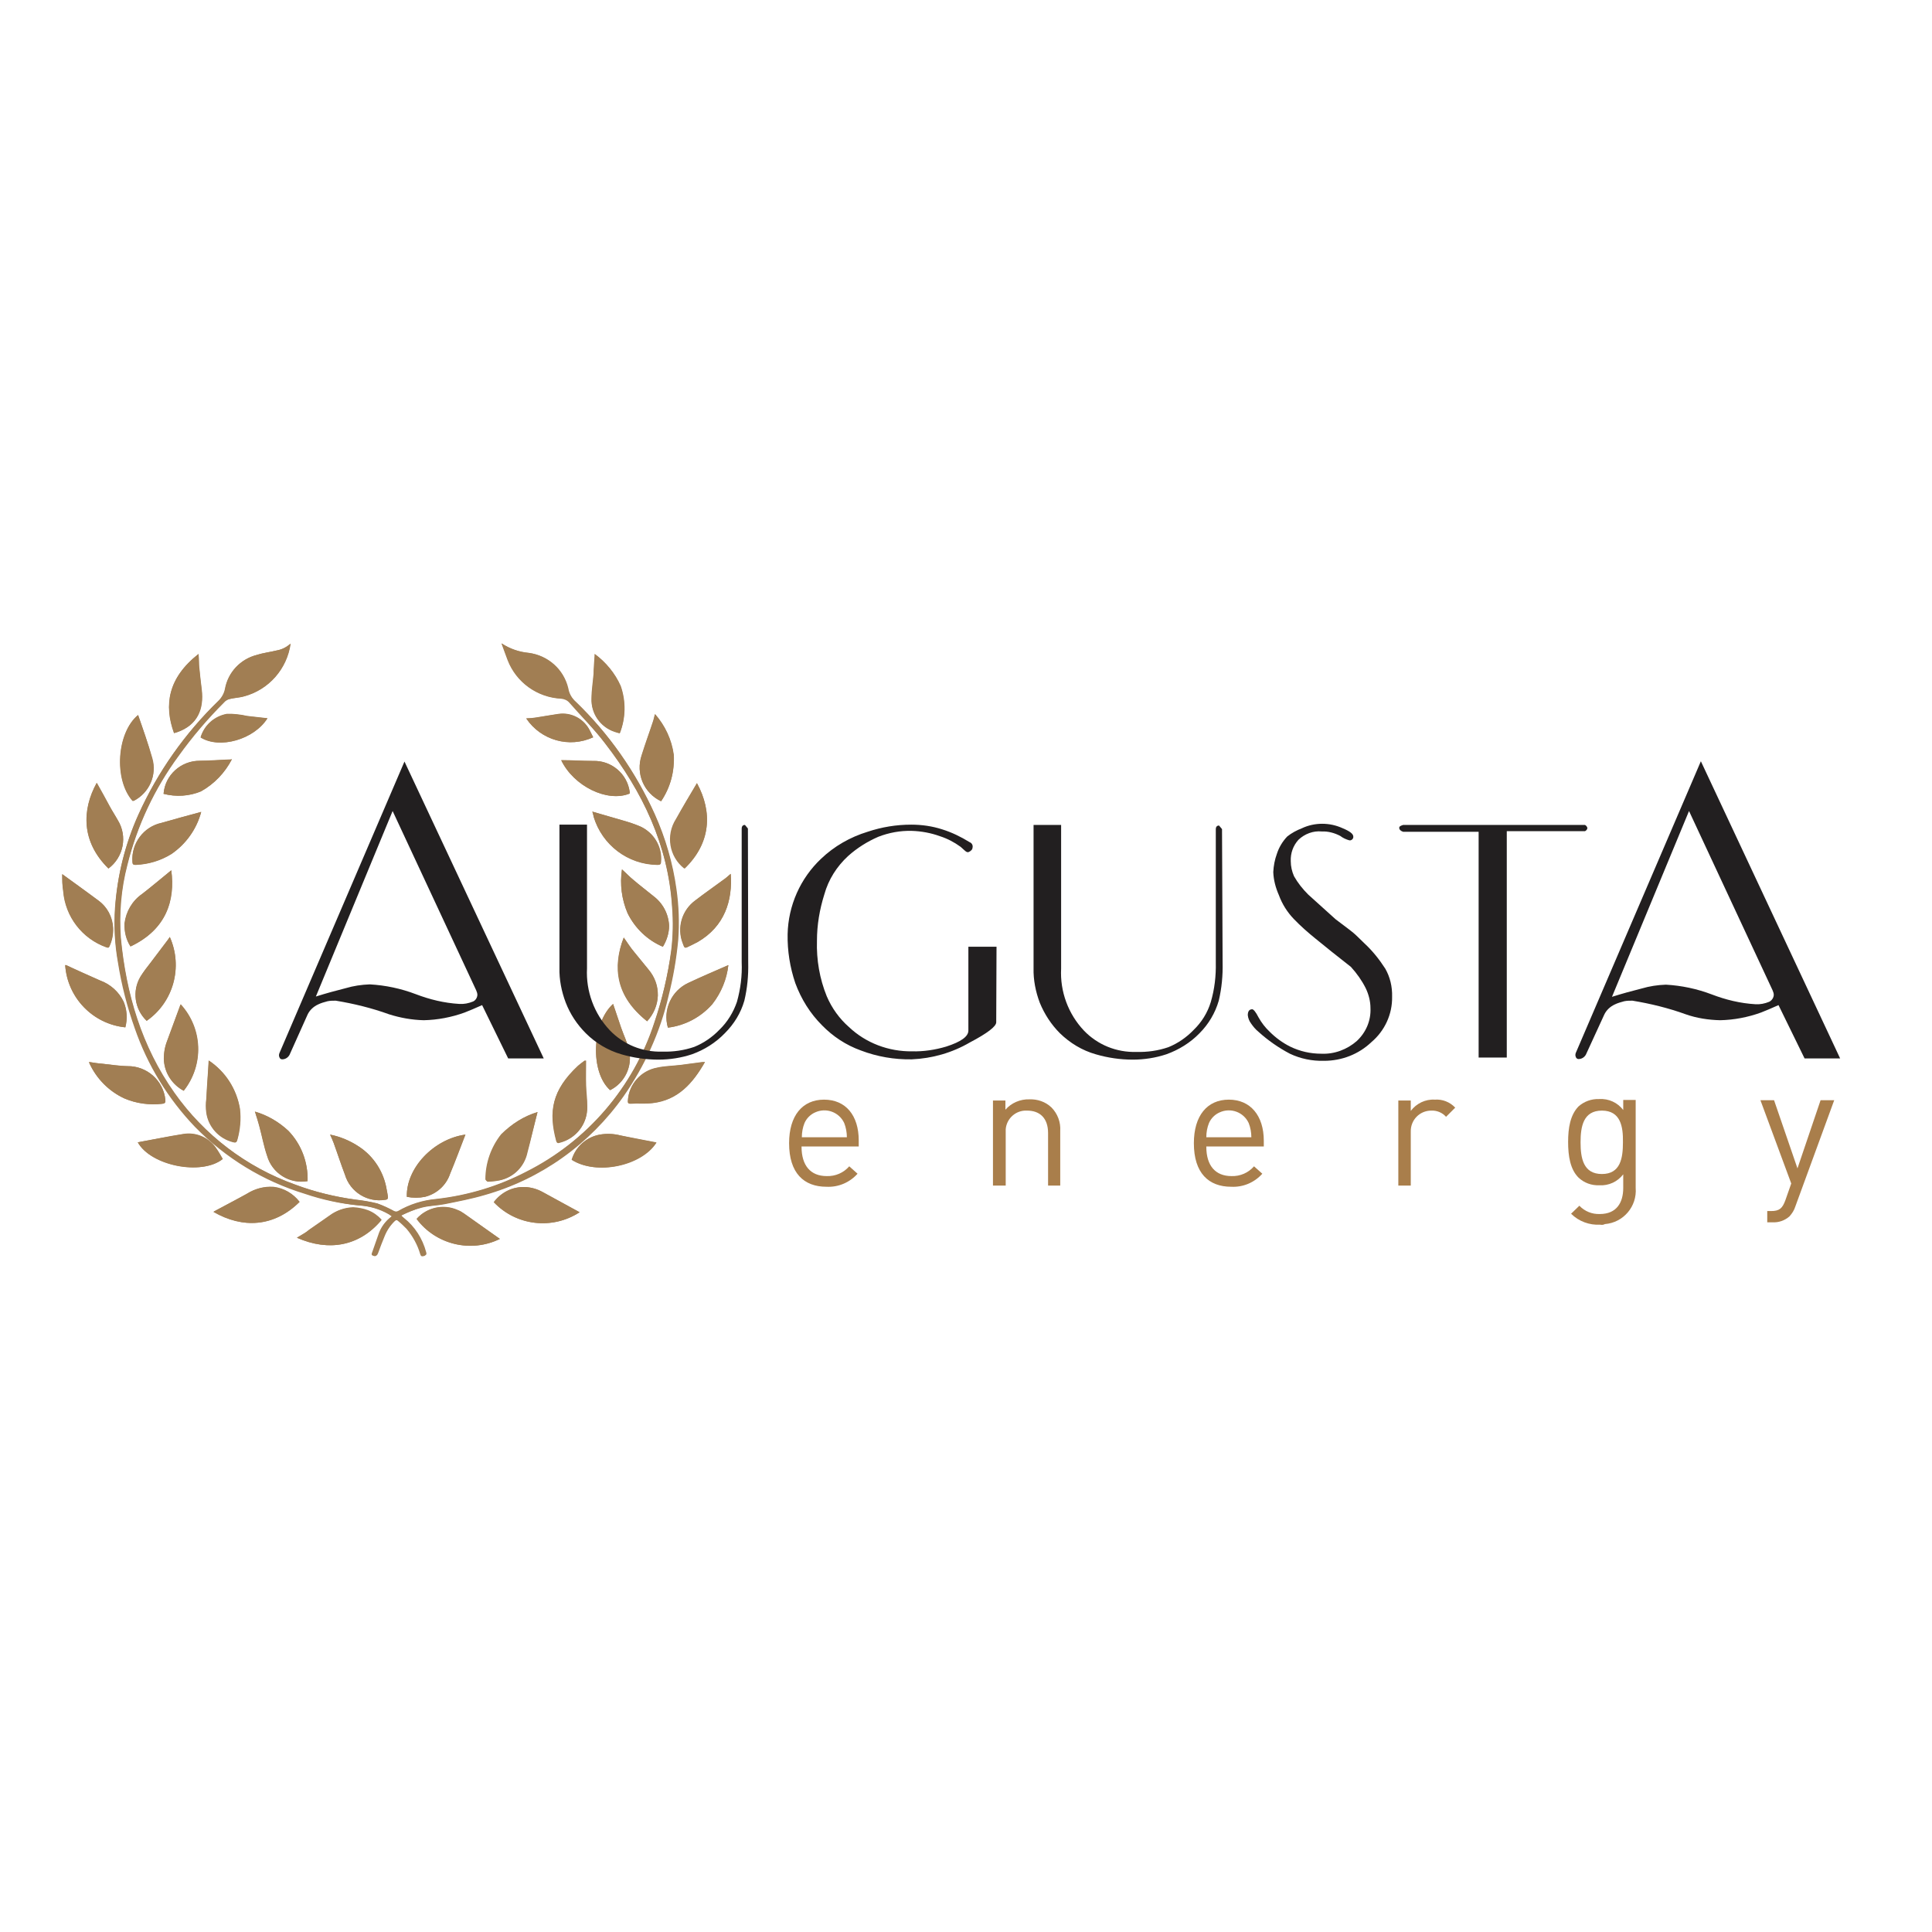 <?xml version="1.0" encoding="UTF-8"?> <svg xmlns="http://www.w3.org/2000/svg" xmlns:xlink="http://www.w3.org/1999/xlink" version="1.1" id="layer" x="0px" y="0px" viewBox="0 0 652 652" style="enable-background:new 0 0 652 652;" xml:space="preserve"> <style type="text/css"> .st0{fill:#A97E4B;} .st1{fill:#A17E53;} .st2{fill:#221F20;} </style> <path class="st0" d="M270.5,387c0,6.3,3,9.9,8.5,9.9c2.9,0.1,5.7-1.1,7.6-3.3l2.8,2.5c-2.7,3-6.5,4.6-10.5,4.4 c-7.6,0-12.6-4.6-12.6-14.7c0-9.3,4.5-14.7,11.8-14.7s11.7,5.3,11.7,13.8v2H270.5z M284.9,379c-1.7-3.7-6.1-5.3-9.8-3.6 c-1.6,0.7-2.9,2-3.6,3.6c-0.6,1.5-0.9,3.1-0.9,4.8h15.2C285.8,382.2,285.5,380.5,284.9,379L284.9,379z"></path> <path class="st0" d="M353.7,400.1v-17.7c0-5.1-2.8-7.6-7.1-7.6c-3.7-0.2-6.9,2.6-7.2,6.3c0,0.4,0,0.9,0,1.3v17.7h-4.3v-28.7h4.2v3.1 c2-2.3,5-3.6,8.1-3.5c2.7-0.1,5.4,0.8,7.4,2.7c2.1,2.1,3.2,5,3,8v18.4L353.7,400.1z"></path> <path class="st0" d="M407.1,387c0,6.3,3,9.9,8.5,9.9c2.9,0.1,5.7-1.1,7.6-3.3l2.8,2.5c-2.7,3-6.5,4.6-10.5,4.4 c-7.6,0-12.6-4.6-12.6-14.7c0-9.3,4.5-14.7,11.8-14.7c7.3,0,11.8,5.4,11.8,13.9v1.9H407.1z M421.4,379c-1.7-3.7-6.1-5.3-9.8-3.6 c-1.6,0.7-2.9,2-3.6,3.6c-0.6,1.5-0.9,3.1-0.9,4.8h15.2C422.3,382.2,422,380.5,421.4,379L421.4,379z"></path> <path class="st0" d="M488,376.9c-1.2-1.4-3.1-2.2-5-2.1c-3.9,0-7,3.2-6.9,7.1c0,0.2,0,0.4,0,0.6v17.6h-4.2v-28.7h4.2v3.5 c1.9-2.5,4.9-4,8.1-3.8c2.6-0.2,5.1,0.8,6.9,2.7L488,376.9z"></path> <path class="st0" d="M540,413.3c-3.6,0.2-7.2-1.1-9.8-3.7l2.8-2.7c1.8,1.9,4.3,2.9,6.9,2.8c5.7,0,7.9-3.9,7.9-8.8v-4.6 c-1.9,2.5-4.9,3.9-8.1,3.7c-2.6,0.1-5.1-0.8-7-2.6c-2.8-2.8-3.5-7.3-3.5-12c0-4.7,0.7-9.1,3.5-12c1.9-1.7,4.4-2.6,7-2.5 c3.2-0.2,6.2,1.2,8.1,3.7v-3.4h4.2v29.7c0.5,6.2-4.1,11.7-10.4,12.2C541.1,413.4,540.5,413.4,540,413.3z M540.6,374.8 c-6.3,0-7.2,5.4-7.2,10.7c0,5.3,0.9,10.7,7.2,10.7s7.1-5.4,7.1-10.7C547.8,380.2,546.9,374.8,540.6,374.8L540.6,374.8z"></path> <path class="st0" d="M605.9,407.1c-0.4,1.3-1.1,2.4-2,3.4c-1.6,1.4-3.6,2.1-5.7,2h-1.8v-3.8h1.3c2.8,0,3.8-0.9,4.8-3.6l2-5.7 l-10.4-28.1h4.6l7.9,23l7.8-23h4.6L605.9,407.1z"></path> <path class="st1" d="M135.4,410.2c2.1-1,4.3-1.9,6.6-2.7c2.5-0.7,5.3-0.7,7.8-1.2c4.6-0.9,9.1-1.8,13.6-3.1 c19-5.4,35.5-17.2,46.9-33.4c7.1-10.2,12.3-21.7,15.1-33.8c1.7-6.3,2.8-12.7,3.3-19.1c0.4-5.7,0.2-11.4-0.6-17 c-1.2-8.7-3.7-17.3-7.3-25.3c-6.4-14.2-15.4-27-26.6-37.8c-1.3-1.2-2.3-2.8-2.6-4.6c-1.5-6.3-6.8-11-13.2-11.9 c-3.3-0.3-6.4-1.4-9.2-3.2c0.8,2.1,1.4,3.9,2.1,5.7c2.9,7.5,10,12.6,18.1,13c1,0.1,2,0.5,2.7,1.3c4,4.6,8.5,9,12.1,13.8 c12.6,16.3,21.3,34.2,22.6,55.2c0.4,4.9,0.3,9.8-0.3,14.7c-1.1,8.3-3,16.4-5.7,24.3c-7.1,21.9-22.7,40-43.2,50.3 c-9.4,4.9-19.7,8-30.3,9.2c-4.6,0.4-9.1,1.8-13,4.1c-0.4,0.2-0.9,0.2-1.3,0c-1.8-1-3.7-1.9-5.7-2.6c-2.4-0.6-4.9-1-7.4-1.3 c-7-0.9-13.8-2.6-20.4-5.1c-16.5-5.9-30.8-16.8-40.9-31.1c-11-15.6-16.1-33.3-17.9-52.1c-0.7-8.3,0.1-16.6,2.2-24.7 c3.4-13.3,9.2-25.8,17.3-36.8c4.6-6.5,9.7-12.5,15.3-18.1c0.5-0.5,1.2-0.9,1.9-1c1.6-0.4,3.3-0.5,4.9-0.9 c8.3-2.2,14.5-9.3,15.7-17.8c-1.3,1.2-2.9,2-4.6,2.3c-2.2,0.6-4.5,0.8-6.7,1.5c-5.6,1.4-9.8,5.9-10.8,11.5c-0.3,1.5-1.1,2.9-2.2,4 c-11.3,11-20.5,24-27,38.4c-4.5,10-7.1,20.6-7.9,31.5c-0.4,6.1-0.1,12.3,1,18.4c1.2,7.6,3.1,15,5.7,22.3 c4.3,12.4,11.2,23.7,20.3,33.2c10.3,10.5,23,18.3,37.1,22.6c5.9,2,12,3.3,18.1,3.9c3.6,0.2,7.1,1.2,10.2,3l1,0.7 c-2.2,1.6-3.8,3.8-4.6,6.4l-2,5.7c-0.2,0.5-0.4,1,0.4,1.2c0.8,0.3,1,0,1.3-0.7c0.7-1.9,1.4-3.8,2.2-5.7c0.8-2,2-3.8,3.6-5.3 c0.5-0.4,0.8-0.5,1.3,0c1,0.8,1.9,1.7,2.8,2.6c2.1,2.5,3.7,5.4,4.6,8.5c0.2,0.7,0.5,0.9,1.2,0.7c0.7-0.2,0.7-0.6,0.5-1.2 c-1.1-4.6-3.8-8.6-7.5-11.5L135.4,410.2z M57.8,293.7c-3.3,2.7-6.5,5.3-9.8,8c-3.3,2.3-5.4,5.9-5.9,9.9c-0.2,2.7,0.5,5.5,2,7.8 C56.1,313.7,59.1,303.9,57.8,293.7z M49.5,344.5c9.1-6.3,12.3-18.2,7.8-28.3l-0.6,0.9l-5.9,7.8c-1.2,1.5-2.4,3.1-3.4,4.7 C44.5,334.4,45.4,340.6,49.5,344.5z M197.7,357.9h-0.4c-0.8,0.6-1.6,1.2-2.3,1.8c-8.6,8.1-9.9,15.2-7.2,25.2 c0.2,0.7,0.5,0.7,1.1,0.6c5.6-1.3,9.5-6.4,9.3-12.2c0-2.3-0.3-4.6-0.4-7c-0.1-2.8,0-5.6,0-8.4V357.9z M221.4,385.5 c-4-0.8-8-1.5-11.9-2.3c-2.3-0.6-4.7-0.7-7-0.3c-4.5,0.8-8.2,4.1-9.5,8.5c8.3,5.3,23.4,2.2,28.5-5.7V385.5z M21,295 c0,1.9,0,3.8,0.3,5.7c0.7,8.7,6.4,16.1,14.6,19c0.6,0.2,0.8,0,1-0.4c0.9-1.9,1.3-4,1.2-6.2c-0.2-3.6-2-7-4.9-9.2 C29.2,300.9,25.1,298,21,295z M235.2,264.3c-2.4,4-4.8,8-7.1,12.1c-3.5,5.5-2.3,12.7,2.8,16.7C240,284.6,240.5,274,235.2,264.3z M210.5,316.4c-3.8,9.9-2.5,20,7.9,28.3c2.2-2.4,3.5-5.5,3.6-8.7c0-3.2-1.1-6.3-3.2-8.8c-1.6-2-3.3-4-4.9-6 C212.7,319.7,211.6,318.1,210.5,316.4z M30.1,358.4c0,0.1,0,0.2,0,0.3c2.4,5.3,6.6,9.6,11.9,12c4,1.7,8.4,2.3,12.7,1.8 c1,0,1.2-0.5,1.1-1.4c-0.7-6.5-6.2-11.4-12.8-11.3c-2.8,0-5.7-0.5-8.3-0.8C33.2,358.9,31.7,358.7,30.1,358.4z M67.9,274 c-4.5,1.2-8.9,2.4-13.4,3.7c-6,1.3-10.2,6.9-9.8,13.1c0,0.8,0.3,1.1,1.1,1c4.2-0.1,8.4-1.4,12-3.6C62.8,284.8,66.3,279.8,67.9,274z M46.5,385.5c4.4,7.8,21.5,11.3,28.6,5.7c-0.7-1.2-1.4-2.4-2.2-3.6c-2.5-3.7-6.9-5.6-11.3-4.8C56.6,383.6,51.5,384.6,46.5,385.5z M209.9,293.4c-0.8,5-0.1,10.1,1.9,14.8c2.5,5.1,6.7,9.1,11.9,11.3c1.3-2.1,2.1-4.6,2.1-7.1c-0.2-4-2.1-7.6-5.3-10 c-2.2-1.8-4.6-3.6-6.8-5.5C212.5,295.9,211.4,294.7,209.9,293.4z M206.9,338.8c-7.2,6.5-7.8,23-1,29.1c5-2.5,7.6-8.1,6.4-13.5 c-0.6-2.6-1.8-5.1-2.7-7.6C208.7,344.2,207.8,341.5,206.9,338.8z M36.6,293.1c5.1-3.8,6.5-10.9,3.2-16.3c-0.9-1.6-2-3.2-2.8-4.8 c-1.4-2.6-2.8-5.2-4.3-7.8C27.6,273.4,27.4,284.1,36.6,293.1z M70.5,357.9c-0.3,4.4-0.6,8.6-0.8,12.9c-0.2,1.5-0.2,3.1,0,4.6 c0.7,4.9,4.3,8.8,9.1,10c0.8,0.3,1.1,0,1.3-0.7c1-3.4,1.3-7,0.9-10.5C79.9,367.6,76.1,361.7,70.5,357.9L70.5,357.9z M195.6,409.1 l-12.5-6.8c-1.8-1-3.8-1.6-5.9-1.7c-4.2-0.2-8.1,1.8-10.6,5.1C174.2,413.7,186.4,415.1,195.6,409.1z M223.1,270.4 c3.1-4.6,4.6-10.1,4.2-15.7c-0.7-5.1-2.9-9.8-6.3-13.7c-0.3,1-0.4,1.8-0.7,2.6c-1.2,3.7-2.6,7.4-3.8,11.3 C214.5,261,217.3,267.6,223.1,270.4L223.1,270.4z M246.6,294.9c-0.8,0.7-1.6,1.4-2.4,2c-3.1,2.3-6.3,4.5-9.4,6.9 c-4.6,3.3-6.4,9.3-4.3,14.6c0.6,1.7,0.7,1.7,2.2,0.9c0.9-0.5,1.8-0.9,2.8-1.4C244.6,312.6,247.2,303.9,246.6,294.9z M237.9,358.4 H237c-2.5,0.3-5,0.7-7.6,1c-2.5,0.3-5.2,0.3-7.7,0.9c-5.4,1-9.5,5.6-9.8,11.1c0,0.7,0,1.1,0.9,1c2.5,0,5,0,7.4-0.2 C228.8,371.2,233.8,365.6,237.9,358.4z M101.1,405.6c-2.1-2.8-5.3-4.7-8.8-5.1c-3.1-0.2-6.2,0.6-8.9,2.3c-3.5,2-7.1,3.8-10.6,5.7 l-0.7,0.4C81.8,414.7,92.5,414.1,101.1,405.6z M42.3,346.7c0.7-2.9,0.5-5.9-0.6-8.7c-1.6-3.3-4.5-5.9-7.9-7.1 c-3.8-1.7-7.6-3.3-11.5-5.2c-0.1,0-0.2,0-0.3,0C22.8,336.7,31.4,345.6,42.3,346.7z M46.6,241.3c-7.2,5.9-8.3,21.7-1.9,29 c0.1,0,0.3,0,0.4,0c5.3-2.7,7.9-8.7,6.2-14.4C50,250.9,48.3,246.1,46.6,241.3z M245.8,325.7c-4.6,2-9.1,3.9-13.5,6 c-5.7,2.6-8.6,9-6.9,15.1c5.8-0.7,11.1-3.5,15-7.9C243.4,335,245.3,330.5,245.8,325.7z M103.8,398.6c0.2-6.3-2.1-12.4-6.5-17 c-3.2-3-7.1-5.3-11.3-6.5c0.6,1.8,1.1,3.4,1.5,5c0.9,3.3,1.5,6.7,2.6,9.9C91.8,396,97.8,399.7,103.8,398.6z M199.9,273.9 c0.2,0.6,0.3,1.2,0.5,1.8c2.8,9.5,11.5,16.1,21.5,16.2c0.8,0,1.2-0.2,1.2-1c0.5-5.1-2.4-9.9-7-12c-1.9-0.8-3.8-1.4-5.8-2 C206.8,275.9,203.4,274.9,199.9,273.9z M62,368.1c6.9-8.7,6.5-21-1-29.2c-1.5,4.1-3.1,8.3-4.6,12.5c-0.8,2.1-1.2,4.4-1,6.6 C55.6,362.2,58.2,366.1,62,368.1z M181.4,375.3c-4.7,1.4-8.9,4.1-12.1,7.7c-3.5,4.3-5.4,9.7-5.3,15.2c0,0.2,0.5,0.7,0.7,0.6 c1.4,0,2.8-0.2,4.1-0.5c4.6-1,8.2-4.6,9.2-9.3C179.2,384.5,180.2,379.9,181.4,375.3z M100.2,417.7c10.8,4.8,21.2,2.8,28.6-6.1 c-1.3-1.4-2.8-2.5-4.6-3.2c-1.6-0.6-3.3-0.9-5-1c-2.9,0.1-5.7,1.1-8,2.8c-2.3,1.6-4.6,3.2-6.9,4.8 C103.1,416.1,101.7,416.8,100.2,417.7z M168.7,418.1l-12.1-8.5c-0.7-0.5-1.4-0.9-2.2-1.2c-4.8-2.1-10.4-0.9-13.8,3 C147.1,420.1,159,422.9,168.7,418.1z M111.4,382.9c0.5,1,0.9,1.9,1.2,2.8c1.3,3.6,2.5,7.2,3.8,10.7c1.8,5.8,7.6,9.5,13.6,8.5 c0.7,0,1-0.4,0.9-1.1c-0.1-0.7-0.3-1.5-0.4-2.3c-0.9-5.9-4.3-11.2-9.3-14.5C118.2,385,114.9,383.6,111.4,382.9z M157.1,382.9 c-10.8,1.5-20.1,11.3-19.8,21c2,0.4,4.1,0.4,6.1,0c4-1,7.2-3.9,8.5-7.8C153.7,391.8,155.4,387.3,157.1,382.9L157.1,382.9z M67,220.7 c-10.4,8.1-11.7,17.3-8.3,26.7l1-0.3c6.9-2.4,9.1-7.8,8.3-14.4c-0.3-2.4-0.5-4.8-0.8-7.2C67.2,224,67.2,222.4,67,220.7z M200.7,220.7c0,0.5,0,0.9,0,1.2c0,1.8-0.2,3.6-0.3,5.4c-0.2,2.8-0.6,5.7-0.7,8.3c-0.3,5.1,2.9,9.7,7.8,11.3 c0.5,0.2,1.1,0.3,1.7,0.5c2-5.1,2.1-10.7,0.3-15.9C207.6,227.2,204.5,223.5,200.7,220.7z M55.2,267.9c4.2,1.1,8.7,0.8,12.7-0.9 c4.4-2.5,8-6.2,10.4-10.8c-0.3,0.1-0.7,0.1-1,0.1c-3.3,0.1-6.6,0.4-9.8,0.4C61.1,256.7,55.7,261.5,55.2,267.9z M189.4,256.6 c4.2,8.7,15.5,14.3,23.1,11.2c0-0.2,0-0.4,0-0.6c-0.8-6.1-6.2-10.6-12.3-10.4C196.5,256.8,193,256.6,189.4,256.6L189.4,256.6z M67.7,248.9c6.4,4,18.1,0.7,22.6-6.5h-0.6l-6.2-0.7c-2.3-0.5-4.6-0.7-6.9-0.7C72.4,241.8,69,244.8,67.7,248.9L67.7,248.9z M200.2,248.9c-0.4-0.8-0.8-1.6-1.2-2.4c-2-3.9-6.2-6.1-10.5-5.5c-2.5,0.3-5,0.8-7.5,1.2c-1.1,0.2-2.2,0.2-3.4,0.3 c5,7.4,14.6,10,22.6,6.3V248.9z"></path> <path class="st1" d="M135.4,410.2l0.9,0.8c3.7,2.9,6.3,7,7.5,11.5c0.2,0.6,0.2,1-0.5,1.2c-0.7,0.2-1,0-1.2-0.7 c-0.9-3.1-2.4-6-4.6-8.5c-0.9-0.9-1.8-1.8-2.8-2.6c-0.5-0.4-0.8-0.3-1.3,0c-1.6,1.5-2.8,3.3-3.6,5.3c-0.8,1.9-1.5,3.8-2.2,5.7 c-0.3,0.7-0.5,1-1.3,0.7c-0.8-0.3-0.6-0.7-0.4-1.2l2-5.7c0.8-2.6,2.4-4.8,4.6-6.4l-1-0.5c-3.1-1.8-6.6-2.8-10.2-3 c-6.2-0.6-12.2-2-18.1-4C89,398.4,76.3,390.6,66,380.1c-9.1-9.5-16.1-20.8-20.4-33.2c-2.5-7.3-4.4-14.7-5.7-22.3 c-1.1-6-1.4-12.2-1-18.3c0.7-10.9,3.4-21.6,7.9-31.5c6.5-14.4,15.7-27.4,27-38.3c1.2-1,2-2.4,2.2-4c1-5.6,5.2-10.1,10.8-11.5 c2.2-0.7,4.5-1,6.7-1.5c1.7-0.3,3.3-1.1,4.6-2.3c-1.2,8.6-7.4,15.6-15.7,17.8c-1.6,0.5-3.3,0.5-4.9,0.9c-0.7,0.2-1.4,0.6-1.9,1.2 c-5.6,5.6-10.7,11.6-15.3,18c-8.1,11-14,23.5-17.3,36.8c-2.1,8-2.8,16.4-2.2,24.7c1.8,18.8,7,36.5,18.1,52.2 c10.1,14.3,24.4,25.2,40.9,31.1c6.6,2.4,13.4,4,20.3,5c2.5,0.3,4.9,0.7,7.3,1.3c1.9,0.7,3.8,1.6,5.7,2.6c0.4,0.2,0.9,0.2,1.3,0 c4-2.3,8.4-3.7,13-4.1c10.6-1.2,20.9-4.3,30.3-9.2c20.5-10.4,36.1-28.5,43.2-50.4c2.6-7.9,4.5-16.1,5.7-24.3 c0.6-4.9,0.7-9.8,0.3-14.7c-1.4-20.9-10-38.9-22.6-55.2c-3.7-4.8-8-9.2-12-13.9c-0.7-0.8-1.6-1.3-2.7-1.3c-8-0.3-15.1-5.3-18.1-12.8 c-0.7-1.8-1.3-3.5-2.1-5.7c2.7,1.8,5.9,2.9,9.2,3.2c6.4,0.8,11.7,5.5,13.2,11.9c0.3,1.8,1.2,3.4,2.6,4.6 c11.2,10.8,20.2,23.7,26.6,37.9c3.6,8,6.1,16.6,7.3,25.3c0.8,5.6,1,11.3,0.6,17c-0.6,6.4-1.7,12.8-3.3,19.1 c-2.8,12.1-8,23.5-15.1,33.7c-11.4,16.2-27.9,28-46.9,33.4c-4.4,1.3-9.1,2.2-13.6,3.1c-2.6,0.5-5.3,0.5-7.8,1.2 C139.7,408.2,137.5,409.1,135.4,410.2z"></path> <path class="st1" d="M57.8,293.7c1.4,10.1-1.6,20-13.8,25.7c-1.5-2.3-2.1-5.1-2-7.8c0.5-4,2.6-7.6,5.9-9.9 C51.3,299.2,54.5,296.4,57.8,293.7z"></path> <path class="st1" d="M49.5,344.5c-4.1-3.9-4.9-10.1-2.1-14.9c1-1.6,2.2-3.2,3.4-4.7l5.9-7.8l0.6-0.9 C61.8,326.3,58.5,338.2,49.5,344.5z"></path> <path class="st1" d="M197.7,358c0,2.8,0,5.7,0,8.5c0,2.3,0.4,4.6,0.4,7c0.2,5.8-3.7,10.8-9.3,12.2c-0.6,0.2-0.9,0-1.1-0.6 c-2.7-10-1.4-17.1,7.2-25.2c0.7-0.7,1.5-1.2,2.3-1.8H197.7z"></path> <path class="st1" d="M221.4,385.6c-5.2,7.9-20.2,11.1-28.5,5.8c1.3-4.4,5-7.7,9.5-8.5c2.3-0.4,4.7-0.3,7,0.3 C213.5,384.1,217.4,384.8,221.4,385.6z"></path> <path class="st1" d="M21,295c4.1,3,8.2,5.9,12.2,8.9c3,2.1,4.8,5.5,5,9.2c0.1,2.1-0.3,4.2-1.2,6.2c-0.2,0.5-0.5,0.7-1,0.4 c-8.2-2.9-13.9-10.4-14.6-19C21,298.8,21,296.9,21,295z"></path> <path class="st1" d="M235.2,264.3c5.3,9.7,4.7,20.3-4.1,28.8c-5.1-4-6.3-11.3-2.8-16.7C230.4,272.3,232.9,268.3,235.2,264.3z"></path> <path class="st1" d="M210.5,316.4c1.2,1.6,2.2,3.3,3.5,4.8c1.6,2,3.3,4,4.9,6c2.1,2.5,3.2,5.5,3.1,8.7c-0.1,3.2-1.4,6.3-3.7,8.6 C207.8,336.4,206.6,326.4,210.5,316.4z"></path> <path class="st1" d="M30.1,358.4c1.5,0.2,3.1,0.5,4.6,0.6c2.8,0.3,5.7,0.7,8.3,0.8c6.5-0.1,12.1,4.8,12.8,11.3 c0.1,0.9,0,1.2-1.1,1.4c-4.3,0.5-8.7-0.1-12.7-1.8c-5.3-2.5-9.5-6.8-11.9-12.1C30.1,358.7,30.1,358.7,30.1,358.4z"></path> <path class="st1" d="M67.9,274c-1.5,5.8-5.1,10.8-10,14.2c-3.7,2.3-7.8,3.5-12.1,3.7c-0.8,0-1.1-0.2-1.1-1 c-0.5-6.2,3.7-11.9,9.8-13.2C59,276.4,63.5,275.2,67.9,274z"></path> <path class="st1" d="M46.5,385.5c5-0.9,10.1-2,15.2-2.8c4.4-0.8,8.8,1.1,11.3,4.8c0.8,1.1,1.5,2.4,2.2,3.6 C67.9,396.9,50.8,393.4,46.5,385.5z"></path> <path class="st1" d="M209.9,293.4c1.4,1.3,2.5,2.5,3.8,3.5c2.2,1.9,4.5,3.6,6.8,5.5c3.2,2.4,5.1,6,5.3,10c0,2.5-0.8,5-2.1,7.1 c-5.2-2.2-9.4-6.3-11.9-11.3C209.8,303.5,209.2,298.4,209.9,293.4z"></path> <path class="st1" d="M206.9,338.8c0.9,2.6,1.8,5.3,2.7,8c0.9,2.7,2.1,5,2.7,7.6c1.2,5.4-1.4,11-6.4,13.5 C199.1,361.8,199.7,345.3,206.9,338.8z"></path> <path class="st1" d="M36.6,293.1c-9.2-9.1-9-19.8-4-28.9c1.4,2.6,2.8,5.2,4.3,7.8c0.9,1.6,2,3.2,2.8,4.8 C43.1,282.2,41.7,289.3,36.6,293.1z"></path> <path class="st1" d="M70.4,357.9c5.7,3.7,9.5,9.7,10.5,16.4c0.3,3.5,0,7.1-0.9,10.5c-0.2,0.7-0.5,0.9-1.3,0.7 c-4.8-1.2-8.4-5.1-9.1-10c-0.2-1.5-0.2-3.1,0-4.6C69.8,366.6,70.2,362.3,70.4,357.9z"></path> <path class="st1" d="M195.6,409.1c-9.2,6-21.4,4.6-28.9-3.4c2.5-3.4,6.4-5.3,10.6-5.1c2.1,0.1,4.1,0.7,5.9,1.7L195.6,409.1z"></path> <path class="st1" d="M223.1,270.4c-5.8-2.7-8.7-9.4-6.5-15.5c1.2-3.8,2.5-7.5,3.8-11.3c0.3-0.8,0.4-1.6,0.7-2.6 c3.4,3.9,5.6,8.6,6.3,13.7C227.7,260.2,226.3,265.7,223.1,270.4z"></path> <path class="st1" d="M246.6,294.9c0.7,8.9-2,17.7-11.2,23c-0.9,0.5-1.8,1-2.8,1.4c-1.6,0.8-1.6,0.8-2.2-0.9 c-2.1-5.3-0.3-11.3,4.3-14.6c3.1-2.4,6.3-4.6,9.4-6.9C245,296.4,245.7,295.6,246.6,294.9z"></path> <path class="st1" d="M237.9,358.4c-4.1,7.2-9.1,12.9-17.7,13.9c-2.4,0.3-5,0-7.4,0.2c-0.8,0-1-0.4-0.9-1c0.3-5.5,4.4-10.1,9.8-11.1 c2.5-0.5,5.1-0.6,7.7-0.9c2.5-0.3,5-0.7,7.6-1L237.9,358.4z"></path> <path class="st1" d="M101.1,405.6c-8.5,8.5-19.2,9.1-29.1,3.4l0.7-0.4c3.5-1.9,7.1-3.8,10.6-5.7c2.7-1.7,5.8-2.5,8.9-2.3 C95.7,401,98.9,402.8,101.1,405.6z"></path> <path class="st1" d="M42.3,346.7c-11-1.1-19.6-10-20.3-21c0.1,0,0.2,0,0.3,0c3.8,1.7,7.6,3.5,11.5,5.2c3.5,1.3,6.3,3.8,7.9,7.1 C42.9,340.7,43.1,343.8,42.3,346.7z"></path> <path class="st1" d="M46.6,241.3c1.6,4.8,3.4,9.6,4.8,14.5c1.7,5.7-1,11.7-6.2,14.4c-0.1,0-0.3,0-0.4,0 C38.4,263,39.5,247.2,46.6,241.3z"></path> <path class="st1" d="M245.8,325.7c-0.6,4.8-2.4,9.3-5.4,13.1c-3.8,4.4-9.2,7.3-15,8c-1.8-6,1.2-12.4,6.9-15.1 C236.8,329.6,241.3,327.7,245.8,325.7z"></path> <path class="st1" d="M103.8,398.6c-6,1-11.9-2.6-13.6-8.5c-1.1-3.2-1.7-6.6-2.6-9.9c-0.4-1.6-1-3.1-1.5-5c4.2,1.2,8.1,3.5,11.3,6.5 C101.8,386.3,104,392.4,103.8,398.6z"></path> <path class="st1" d="M199.9,273.9c3.5,1,6.9,2,10.3,3c2,0.5,3.9,1.2,5.8,2c4.6,2.1,7.4,6.8,7,11.9c0,0.8-0.3,1.1-1.2,1 c-9.9-0.1-18.6-6.7-21.5-16.2C200.3,275.1,200.1,274.5,199.9,273.9z"></path> <path class="st1" d="M62,368.1c-3.8-2-6.3-5.8-6.7-10c-0.1-2.3,0.2-4.5,1-6.6c1.6-4.2,3.1-8.5,4.6-12.5 C68.4,347.2,68.8,359.4,62,368.1z"></path> <path class="st1" d="M181.4,375.3c-1.2,4.6-2.3,9.3-3.6,13.8c-1,4.6-4.6,8.2-9.2,9.2c-1.4,0.2-2.7,0.3-4.1,0.3 c-0.2,0-0.7-0.4-0.7-0.6c0-5.5,1.9-10.9,5.3-15.2C172.6,379.3,176.8,376.7,181.4,375.3z"></path> <path class="st1" d="M100.2,417.7c1.4-0.9,2.8-1.6,4-2.5c2.3-1.6,4.6-3.1,6.9-4.8c2.3-1.8,5.1-2.8,8-2.8c1.7,0.1,3.4,0.4,5,1 c1.7,0.7,3.3,1.8,4.6,3.2C121.4,420.5,111.1,422.5,100.2,417.7z"></path> <path class="st1" d="M168.7,418.1c-9.8,4.8-21.6,1.9-28.1-6.8c3.5-3.9,9.1-5.1,13.8-3c0.8,0.3,1.5,0.7,2.2,1.2L168.7,418.1z"></path> <path class="st1" d="M111.4,382.9c3.5,0.7,6.8,2.1,9.8,4.1c5,3.3,8.3,8.6,9.3,14.5c0.2,0.8,0.3,1.5,0.4,2.3c0.1,0.8-0.2,1-0.9,1.1 c-6,1-11.9-2.6-13.6-8.5c-1.4-3.5-2.5-7.2-3.8-10.7C112.2,384.7,111.8,383.8,111.4,382.9z"></path> <path class="st1" d="M157,382.9c-1.7,4.4-3.3,8.9-5.1,13.2c-1.3,3.9-4.5,6.8-8.5,7.8c-2,0.4-4.1,0.4-6.1,0 C137,394.3,146.3,384.4,157,382.9z"></path> <path class="st1" d="M67,220.7c0,1.7,0,3.3,0.3,4.8c0.2,2.4,0.5,4.8,0.8,7.2c0.8,6.6-1.4,12-8.3,14.4l-1,0.3 C55.3,238,56.7,228.8,67,220.7z"></path> <path class="st1" d="M200.7,220.7c3.8,2.8,6.8,6.6,8.7,10.9c1.8,5.2,1.7,10.8-0.3,15.9c-0.6-0.2-1.2-0.3-1.7-0.5 c-4.8-1.6-8-6.2-7.8-11.3c0-2.8,0.5-5.7,0.7-8.3c0-1.8,0.2-3.6,0.3-5.4C200.7,221.6,200.7,221.2,200.7,220.7z"></path> <path class="st1" d="M55.2,267.9c0.5-6.3,5.8-11.2,12.2-11.1c3.3,0,6.6-0.3,9.8-0.4c0.4,0,0.7-0.1,1-0.1c-2.3,4.5-5.9,8.3-10.4,10.8 C63.9,268.7,59.5,269,55.2,267.9z"></path> <path class="st1" d="M189.4,256.5c3.6,0,7.2,0.3,10.8,0.3c6.1-0.2,11.4,4.3,12.3,10.4c0,0.2,0,0.4,0,0.6 C205,270.9,193.6,265.3,189.4,256.5z"></path> <path class="st1" d="M67.7,248.8c1.2-4.1,4.6-7.1,8.8-7.9c2.3-0.1,4.7,0.2,6.9,0.7l6.2,0.7h0.6C85.8,249.5,74.2,252.9,67.7,248.8z"></path> <path class="st1" d="M200.2,248.8c-8.1,3.8-17.7,1-22.6-6.4c1.2,0,2.3-0.1,3.4-0.3c2.5-0.4,5-0.8,7.5-1.2c4.3-0.6,8.5,1.6,10.5,5.5 C199.3,247.1,199.8,247.9,200.2,248.8z"></path> <path class="st2" d="M183.5,357.2h-12l-8.8-18c-2.4,1.1-4.4,1.9-5.9,2.5c-4.4,1.6-9.1,2.5-13.8,2.6c-4-0.1-7.9-0.8-11.7-2 c-5.8-2.1-11.9-3.6-18-4.6c-0.9,0-1.9,0-2.8,0.2c-1.1,0.3-2.2,0.6-3.2,1.1c-1.5,0.7-2.8,1.9-3.5,3.4l-6.1,13.6 c-0.5,0.9-1.4,1.5-2.5,1.5c-0.4,0-0.8-0.3-0.9-0.7c-0.2-0.4-0.2-0.9,0-1.4l42.2-98.4L183.5,357.2z M161.1,335.7c0-0.5-0.2-1-0.4-1.5 l-28.2-60.5l-25.9,62.6c3.5-1.1,6.8-2,10-2.8c2.7-0.8,5.4-1.2,8.2-1.3c5.3,0.3,10.5,1.4,15.5,3.3c4.7,1.8,9.6,3,14.7,3.3 c1.6,0.1,3.1-0.2,4.6-0.8C160.4,337.7,161.1,336.7,161.1,335.7z"></path> <path class="st2" d="M252.5,324.9c0.1,4.3-0.3,8.6-1.3,12.8c-1.2,4.2-3.5,7.9-6.6,11c-3.1,3.2-6.9,5.6-11.1,7.1 c-3.6,1.2-7.5,1.8-11.3,1.8c-4.2,0-8.4-0.6-12.5-1.8c-4.5-1.3-8.7-3.8-12-7.1c-3-3-5.3-6.5-6.8-10.4c-1.4-3.7-2.2-7.7-2.1-11.7 v-48.3h9.3v48.5c-0.4,7.7,2.4,15.3,7.7,20.9c4.6,4.8,11,7.4,17.7,7.2c3.7,0.1,7.3-0.4,10.8-1.6c3.2-1.3,6.1-3.3,8.5-5.8 c2.7-2.6,4.7-5.9,5.9-9.4c1.2-4.3,1.8-8.8,1.6-13.4v-45c0-0.9,0.4-1.3,1.1-1.3l1,1.2L252.5,324.9z"></path> <path class="st2" d="M336.2,345c0,1.4-3,3.7-8.9,6.8c-6,3.5-12.7,5.4-19.6,5.7c-5.9,0.1-11.7-0.9-17.2-3c-5-1.8-9.4-4.7-13.1-8.5 c-4-4-7-8.8-9-14.2c-1.8-5.3-2.7-10.9-2.6-16.5c0.2-9.7,4.3-18.9,11.3-25.5c4.4-4.2,9.8-7.3,15.7-9.1c4.8-1.6,9.7-2.4,14.7-2.4 c3.6,0,7.1,0.5,10.5,1.6c3.2,1,6.3,2.5,9.2,4.3c0.8,0.3,1.2,1.1,1,1.9c0,0.5-0.4,1-1.2,1.4s-1.4-0.5-2.8-1.7c-2.2-1.6-4.5-2.8-7-3.6 c-3-1.1-6.3-1.7-9.5-1.8c-3.9-0.1-7.7,0.6-11.3,2c-3.7,1.6-7.2,3.8-10.2,6.5c-3.8,3.5-6.6,7.9-8,12.9c-1.6,5.1-2.5,10.3-2.5,15.7 c-0.2,6.4,0.9,12.8,3.3,18.7c1.7,4,4.3,7.6,7.5,10.4c5.7,5.4,13.4,8.3,21.3,8.2c3.9,0.1,7.8-0.5,11.5-1.6c5-1.6,7.5-3.4,7.5-5.4 v-28.3h9.5L336.2,345z"></path> <path class="st2" d="M412.6,324.9c0.1,4.3-0.3,8.6-1.3,12.8c-1.2,4.2-3.5,8-6.5,11c-3.1,3.2-7,5.6-11.2,7.1 c-3.6,1.2-7.5,1.8-11.3,1.8c-4.2,0-8.4-0.6-12.5-1.8c-4.6-1.3-8.7-3.8-12.1-7.1c-2.9-2.9-5.2-6.4-6.8-10.3 c-1.4-3.7-2.2-7.7-2.1-11.7v-48.3h9.3v48.5c-0.4,7.7,2.4,15.3,7.7,20.9c4.6,4.8,11,7.4,17.7,7.2c3.7,0.1,7.3-0.4,10.8-1.6 c3.2-1.3,6.1-3.3,8.5-5.8c2.7-2.6,4.7-5.8,5.8-9.4c1.3-4.4,1.8-8.9,1.7-13.4v-44.9c0-0.9,0.4-1.3,1.1-1.3l1,1.2L412.6,324.9z"></path> <path class="st2" d="M469.8,336.4c0.1,5.9-2.5,11.5-7,15.3c-4.3,4.1-10,6.3-16,6.3c-4,0.1-7.9-0.7-11.5-2.4c-3.8-2-7.4-4.5-10.6-7.4 c-1-0.8-1.8-1.8-2.5-2.8c-0.6-0.8-1-1.8-1.1-2.8c0-1.3,0.5-2,1.5-2c0.4,0,1.2,0.9,2.1,2.7c1,1.8,2.3,3.5,3.8,4.9c2,2,4.3,3.7,6.9,5 c3.3,1.6,6.8,2.4,10.5,2.4c4.4,0.2,8.7-1.4,12-4.3c3.1-2.9,4.8-6.9,4.6-11.1c0-2.3-0.6-4.6-1.6-6.7c-1.3-2.6-3-5-5-7.2 c-4.6-3.6-8.5-6.7-11.9-9.5c-2.6-2.1-5.1-4.3-7.4-6.7c-2.2-2.3-3.9-5-5-8c-1.1-2.5-1.8-5.1-1.9-7.8c0.1-2.1,0.5-4.2,1.2-6.1 c0.7-2.2,1.9-4.2,3.5-5.9c1.5-1.2,3.2-2.1,5-2.8c2.1-1,4.5-1.5,6.8-1.5c2.4,0,4.7,0.5,6.9,1.5c2.4,1,3.6,1.9,3.6,2.8 c0.1,0.6-0.4,1.2-1,1.3c-0.1,0-0.2,0-0.3,0c-1.1-0.3-2.2-0.8-3.1-1.5c-1.9-1-4.1-1.6-6.2-1.5c-2.9-0.3-5.8,0.8-7.9,2.8 c-1.8,2-2.7,4.5-2.6,7.2c0,1.8,0.4,3.5,1.1,5.1c1.3,2.3,2.9,4.3,4.8,6.2l9.2,8.3c3.9,2.9,6.2,4.7,6.7,5.2c0.5,0.5,1.6,1.5,3.1,3 c2.7,2.5,5,5.4,7,8.5C469.1,329.7,469.9,333,469.8,336.4z"></path> <path class="st2" d="M535.7,279.4c0,0.5-0.4,0.9-0.8,1.1h-26.4v76.4H499v-76.2h-25.5c-0.9-0.3-1.3-0.8-1.3-1.3c0-0.5,0.4-0.7,1.3-1 h61.4C535.3,278.6,535.6,279,535.7,279.4z"></path> <path class="st2" d="M621,357.2h-12l-8.8-18c-2.4,1.1-4.4,1.9-5.9,2.5c-4.4,1.6-9.1,2.5-13.8,2.6c-4-0.1-7.9-0.7-11.6-2 c-5.8-2.1-11.9-3.6-18-4.6c-0.9,0-1.9,0-2.8,0.2c-1.1,0.3-2.2,0.6-3.2,1.1c-1.5,0.7-2.8,1.9-3.5,3.4l-6.2,13.5 c-0.5,0.9-1.4,1.5-2.5,1.5c-0.4,0-0.8-0.3-0.9-0.7c-0.2-0.4-0.2-0.9,0-1.4l42.2-98.4L621,357.2z M598.6,335.7c0-0.5-0.2-1-0.4-1.5 l-28.2-60.5L544,336.4c3.5-1.1,6.8-2,10-2.8c2.7-0.8,5.4-1.2,8.2-1.3c5.3,0.3,10.5,1.4,15.5,3.3c4.7,1.8,9.6,3,14.7,3.3 c1.6,0.1,3.1-0.2,4.6-0.8C597.9,337.7,598.6,336.7,598.6,335.7z"></path> </svg> 